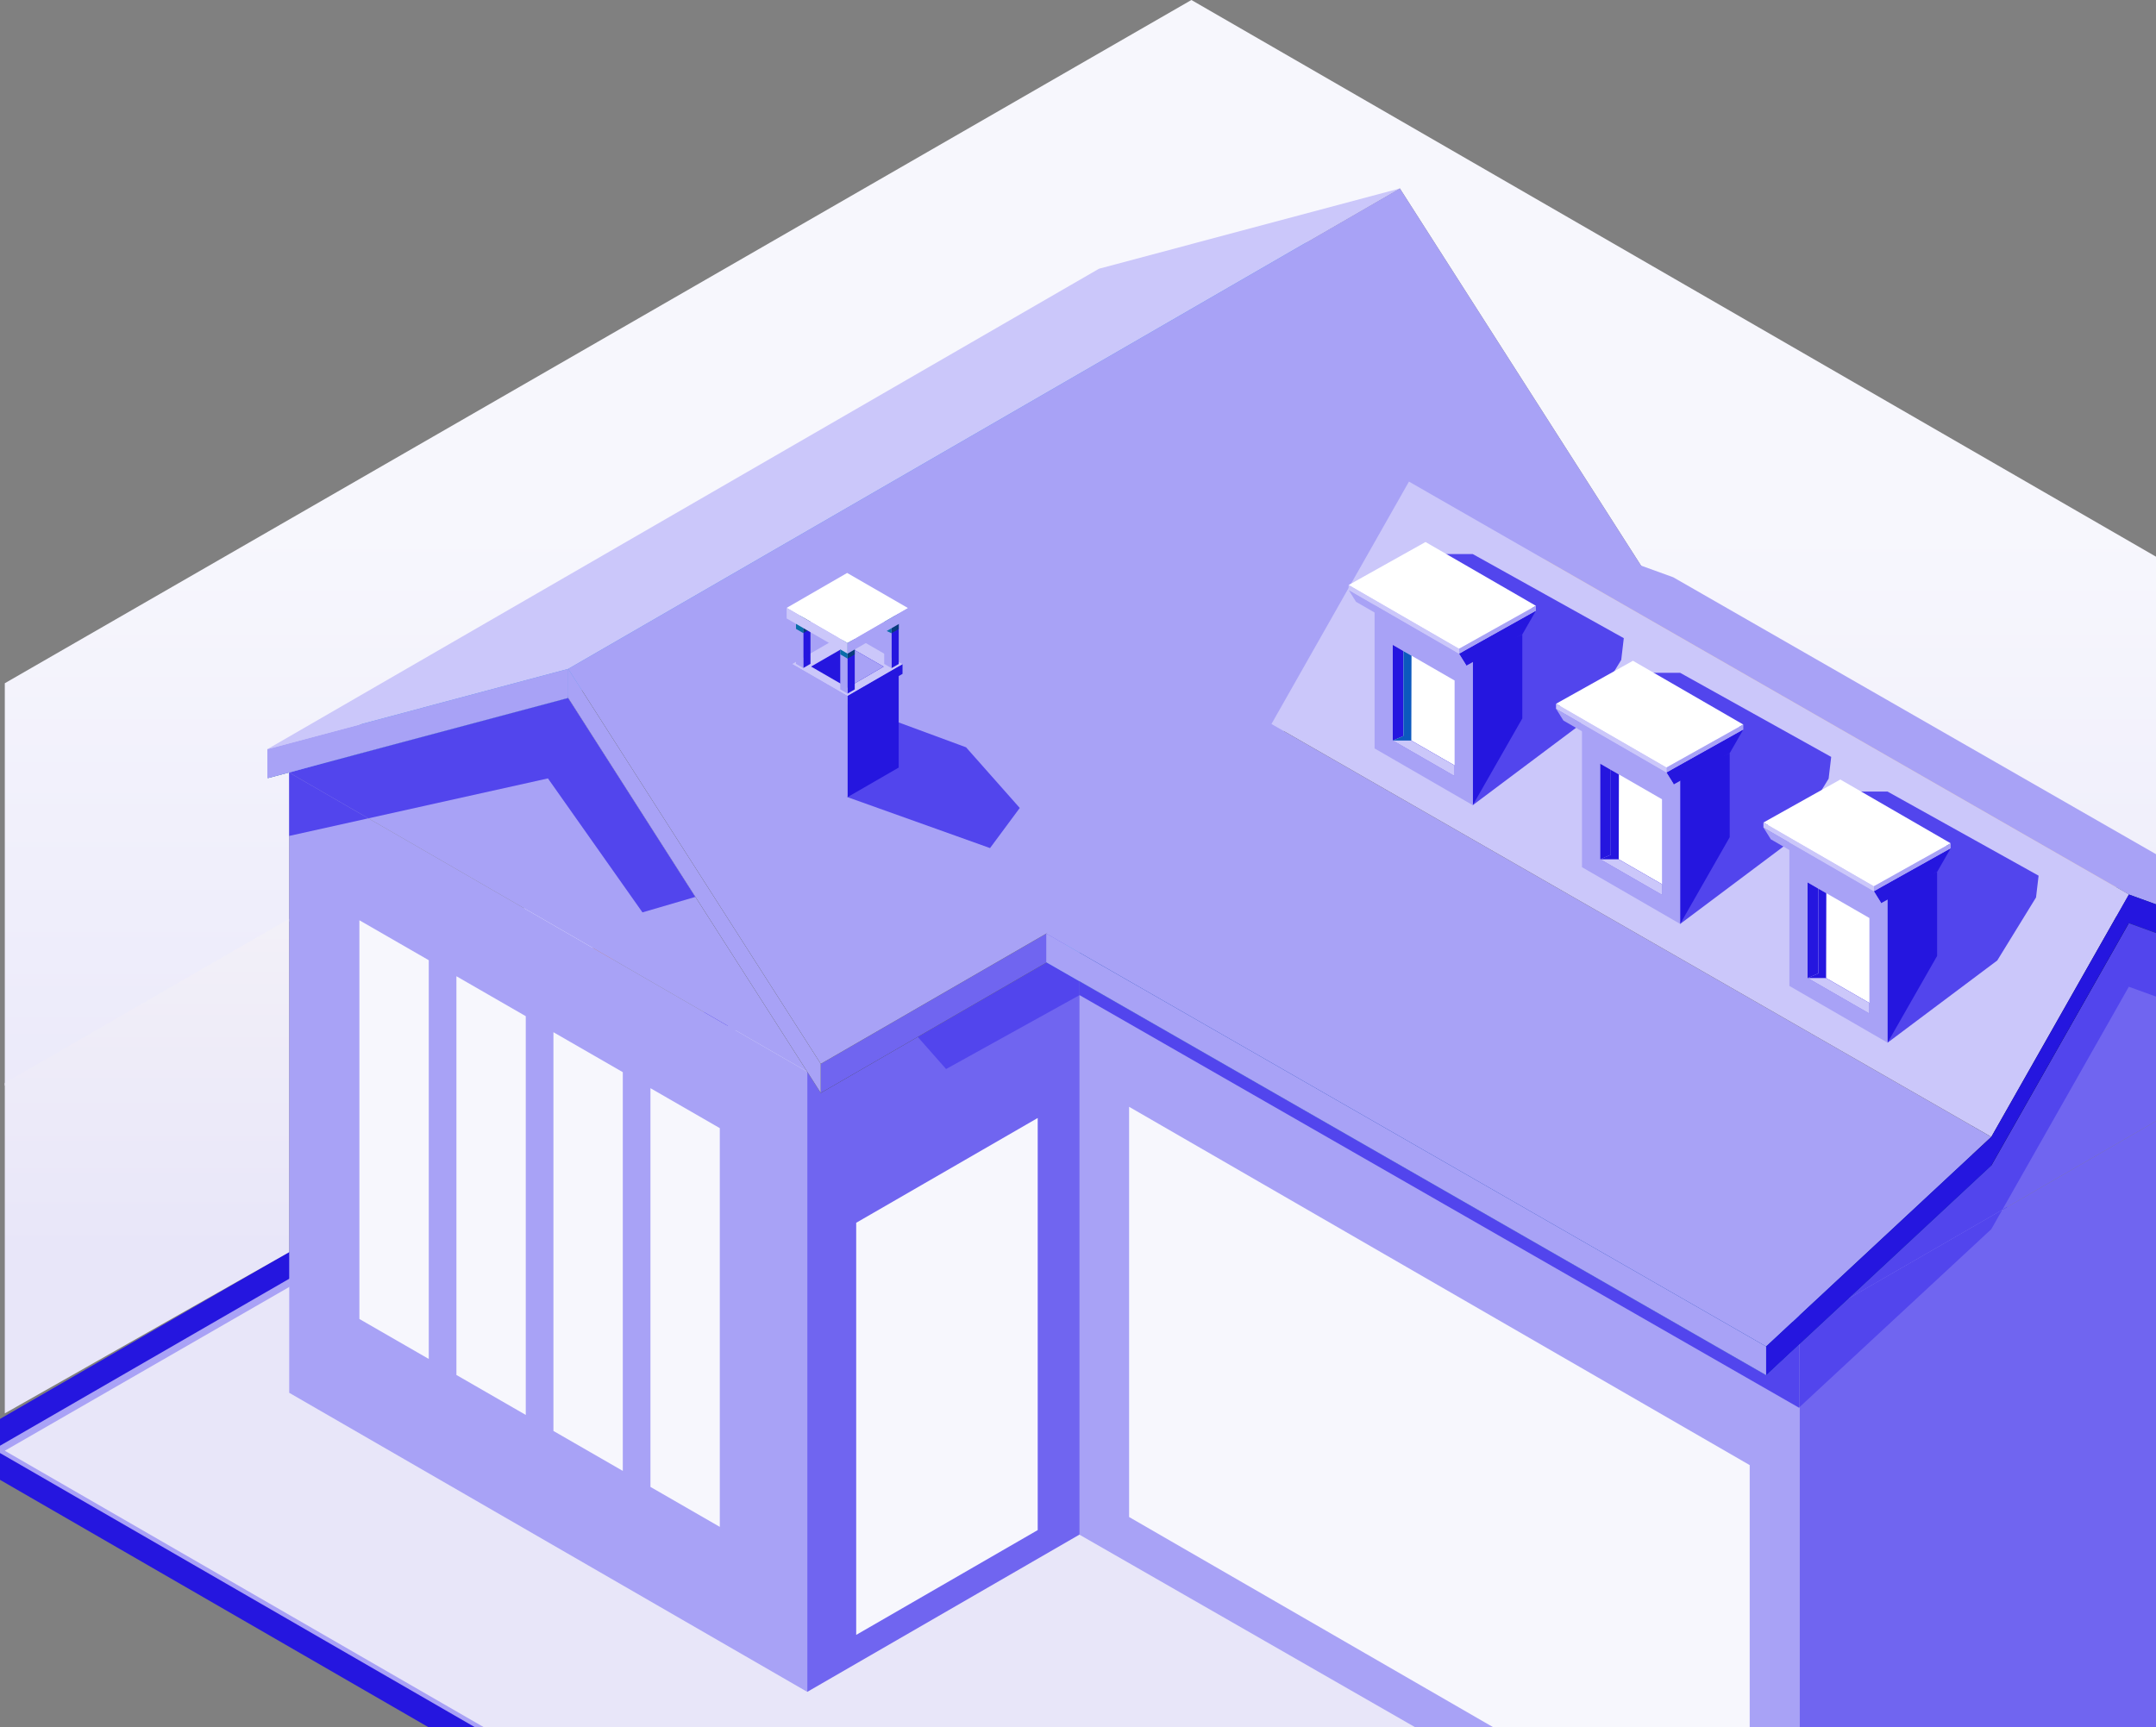 <svg width="327" height="262" viewBox="0 0 327 262" fill="none" xmlns="http://www.w3.org/2000/svg">
<rect x="0" y="0" width="327" height="262" fill="#808080" stroke="none"/>
<path d="M303.921 400L492 291.39L180.079 111.268L-8 219.877L303.921 400Z" fill="#2516DF"/>
<path d="M484.964 291.391L180.082 115.333L-0.961 219.876L303.923 395.937L484.964 291.391Z" fill="#A9A2F6"/>
<path d="M245.43 360.606L301.697 328.113L360.183 361.885L303.913 394.378L245.43 360.606V360.606ZM180.721 258.255L232.615 288.221L176.348 320.713L124.453 290.745L180.721 258.255ZM354.662 217.743L300.044 249.281L248.151 219.315L302.768 187.776L354.662 217.743V217.743ZM369.127 289.176L423.743 257.635L482.227 291.408L427.609 322.947L369.127 289.176V289.176ZM364.996 291.56L423.481 325.331L364.31 359.501L305.827 325.728L364.996 291.56V291.56ZM304.173 251.667L358.789 220.127L419.613 255.251L364.996 286.79L304.173 251.667V251.667ZM236.745 285.836L184.85 255.869L244.022 221.7L295.915 251.667L236.745 285.836V285.836ZM297.569 325.728L241.3 358.221L180.477 323.098L236.745 290.604L297.569 325.728V325.728ZM240.874 288.221L300.044 254.051L360.868 289.176L301.697 323.344L240.874 288.221ZM358.815 215.37L358.803 215.35L358.791 215.358L302.768 183.005L116.194 290.745L303.913 399.148L490.487 291.408L358.815 215.37" fill="#F0EFFB"/>
<path d="M44.167 159.666V163.396C44.284 164.429 45.059 165.508 46.537 166.352C48.555 167.525 51.299 167.971 53.622 167.619C54.606 167.479 55.521 167.197 56.272 166.751L98.357 142.443C99.46 141.833 99.976 140.989 100.023 140.12L100.046 136.483L97.371 136.695C94.51 135.17 90.358 135.029 87.941 136.436L52.283 157.015L46.396 160.417L46.279 159.666H44.167" fill="#C7784C"/>
<path d="M44.167 159.666V163.396C44.284 164.429 45.059 165.508 46.537 166.352C48.555 167.525 51.299 167.971 53.622 167.619V157.015H52.283L46.396 160.417L46.279 159.666H44.167" fill="#DFCFB5"/>
<path d="M56.272 163.239L98.366 138.931C100.861 137.491 100.547 134.975 97.667 133.312V133.31C94.786 131.647 90.43 131.468 87.935 132.908L45.84 157.216C43.346 158.657 43.659 161.173 46.539 162.836C49.42 164.499 53.777 164.68 56.272 163.239" fill="white"/>
<path d="M245.839 154.062L245.826 154.039L245.811 154.045L180.691 116.44L0.728 220.084L226.922 350.652L406.884 247.01L245.839 154.062Z" fill="#E8E6F9"/>
<path d="M406.883 213.586L357.744 185.21V152.668L362.956 154.555L357.741 151.564V148.313L322.878 131.235L322.738 131.481L253.776 91.915L250.622 90.773V88.506L212.316 28.585L198.133 36.781L166.685 45.175L40.551 118.062L43.963 117.151L43.864 117.209V139.796L0.728 164.705V103.65L180.7 9.42215e-05L406.883 130.562V213.586Z" fill="url(#paint0_linear_601_2927)"/>
<path d="M406.884 241.816L357.745 213.439V184.788L406.884 213.164V241.816ZM0.728 214.414V164.283L43.864 139.374V170.223V189.953L0.728 214.414Z" fill="url(#paint1_linear_601_2927)"/>
<path d="M122.436 162.583L43.864 117.21L169.997 44.323L248.569 89.697L122.436 162.583Z" fill="#A8A2F6"/>
<path d="M122.436 256.663V162.583L248.569 89.697V183.777L122.436 256.663Z" fill="#7065F0"/>
<path d="M157.389 232.121L129.859 248.02V185.5L157.389 169.603V232.121Z" fill="#F7F7FD"/>
<path d="M43.864 211.291V117.21L122.436 162.583V256.663L43.864 211.291Z" fill="#A8A2F6"/>
<path d="M54.51 139.607V200.096L65.029 206.157V145.667L54.51 139.607Z" fill="#F7F7FD"/>
<path d="M69.225 148.099V208.588L79.743 214.649V154.159L69.225 148.099" fill="#F7F7FD"/>
<path d="M83.939 156.59V217.08L94.459 223.14V162.651L83.939 156.59Z" fill="#F7F7FD"/>
<path d="M98.654 165.081V225.57L109.172 231.632V171.143L98.654 165.081Z" fill="#F7F7FD"/>
<path d="M272.904 201.301L163.724 138.662L248.564 89.692L357.744 152.332L272.904 201.301Z" fill="#7065F0"/>
<path d="M272.904 295.458V201.302L357.744 152.333V246.488L272.904 295.458Z" fill="#7065F0"/>
<path d="M163.724 232.818V138.663L272.904 201.302V295.458L163.724 232.818Z" fill="#A8A2F6"/>
<path d="M265.377 284.491L171.25 230.137V167.906L265.377 222.261V284.491" fill="#F7F7FD"/>
<path d="M143.491 162.177L139.195 157.304L158.75 146.004L163.724 148.857V150.968L143.491 162.177" fill="#5245ED"/>
<path d="M163.724 150.968V148.858L163.732 148.863L163.734 150.962L163.724 150.968" fill="#013BA1"/>
<path d="M40.551 118.063L86.182 105.882L212.316 32.995L166.685 45.176L40.551 118.063Z" fill="#5598E9"/>
<path d="M124.488 165.802L86.182 105.881L212.316 32.994L250.621 92.915L124.488 165.802Z" fill="#3F461D"/>
<path d="M250.622 88.506V92.915L124.489 165.802V161.392L250.622 88.506Z" fill="#7065F0"/>
<path d="M97.442 138.411L83.106 118.087L55.87 124.144L43.864 117.211L46.087 116.586L86.182 105.883L105.475 136.061L97.442 138.411Z" fill="#5245ED"/>
<path d="M43.867 126.812L43.864 117.21L55.87 124.143L43.867 126.812" fill="#5245ED"/>
<path d="M46.086 116.585L86.007 105.369L86.182 105.644V105.882L46.086 116.585" fill="#073CAE"/>
<path d="M40.551 113.653L86.182 101.473L212.316 28.586L166.685 40.766L40.551 113.653" fill="#CBC7FA"/>
<path d="M124.488 161.393L86.182 101.473L212.316 28.586L250.621 88.507L124.488 161.393" fill="#A8A2F6"/>
<path d="M150.158 128.656L128.54 120.928L128.542 106.73L146.522 113.369L154.666 122.57L150.158 128.656" fill="#5245ED"/>
<path d="M128.539 105.631L120.723 101.118L128.491 96.632L136.307 101.146L128.539 105.631" fill="#A8A2F6"/>
<path d="M128.541 105.589L120.146 100.739L128.489 95.921L136.886 100.77L128.541 105.589" fill="#CBC7FA"/>
<path d="M128.542 107.047L136.886 102.228V100.77L128.542 105.589V107.047Z" fill="#2516DF"/>
<path d="M120.146 102.198L128.541 107.047V105.589L120.146 100.739V102.198Z" fill="#A8A2F6"/>
<path d="M134.024 101.136L128.53 104.316L128.512 104.298L123.017 101.119L128.494 97.957L128.512 97.975L134.024 101.136" fill="#2516DF"/>
<path d="M134.024 101.136L128.529 104.316L128.512 104.298V97.975L134.024 101.136" fill="#A8A2F6"/>
<path d="M128.54 120.927L136.307 116.442V101.146L128.54 105.631V120.927Z" fill="#2516DF"/>
<path d="M120.725 108.783L128.54 120.927V105.631L120.725 101.117V108.783Z" fill="#A8A2F6"/>
<path d="M128.544 97.562L127.44 96.924L128.536 96.292L129.64 96.929L128.544 97.562Z" fill="#A8A2F6"/>
<path d="M128.544 105.218L129.64 104.585V96.928L128.544 97.562V105.218Z" fill="#2516DF"/>
<path d="M127.44 104.581L128.544 105.218V97.562L127.44 96.924V104.581Z" fill="#A8A2F6"/>
<path d="M128.544 97.562L127.8 97.133L128.531 96.713L129.282 97.136L128.544 97.562Z" fill="#096EA8"/>
<path d="M128.552 99.911L128.544 99.907V97.564L129.282 97.137L129.637 97.337V99.288L128.552 99.911" fill="#093B7D"/>
<path d="M128.544 99.906L127.444 99.266V97.336L127.799 97.133L128.544 97.563V99.906Z" fill="#096EA8"/>
<path d="M135.215 93.706L134.111 93.069L135.207 92.435L136.312 93.072L135.215 93.706Z" fill="#A8A2F6"/>
<path d="M135.214 101.361L136.312 100.728V93.072L135.214 93.705V101.361Z" fill="#2516DF"/>
<path d="M134.111 100.724L135.215 101.361V93.705L134.111 93.069V100.724Z" fill="#A8A2F6"/>
<path d="M135.215 93.706L134.465 93.274L134.945 92.992L135.691 93.43L135.215 93.706" fill="#096EA8"/>
<path d="M135.214 96.06V93.707L135.69 93.432L136.312 93.797V95.427L135.214 96.06Z" fill="#093B7D"/>
<path d="M135.211 96.061L134.121 95.555V93.476L134.465 93.274L135.215 93.706V96.059L135.211 96.061Z" fill="#096EA8"/>
<path d="M121.828 93.686L120.723 93.049L121.82 92.416L122.924 93.054L121.828 93.686Z" fill="#A8A2F6"/>
<path d="M121.828 101.343L122.924 100.709V93.054L121.828 93.686V101.343Z" fill="#2516DF"/>
<path d="M120.723 100.705L121.828 101.343V93.686L120.723 93.049V100.705Z" fill="#A8A2F6"/>
<path d="M121.828 93.686L121.337 93.403L122.077 92.971L122.564 93.262L121.828 93.686Z" fill="#096EA8"/>
<path d="M121.828 96.038V93.686L122.564 93.262L122.921 93.476V95.427L121.828 96.038" fill="#093B7D"/>
<path d="M121.825 96.039L120.73 95.405V93.757L121.337 93.404L121.828 93.686V96.037L121.825 96.039Z" fill="#096EA8"/>
<path d="M128.545 97.551L119.31 92.218L128.487 86.918L137.723 92.25L128.545 97.551" fill="white"/>
<path d="M128.545 99.156L137.723 93.855V92.251L128.545 97.552V99.156Z" fill="#A8A2F6"/>
<path d="M119.31 93.822L128.545 99.156V97.552L119.31 92.218V93.822Z" fill="#CBC7FA"/>
<path d="M267.868 208.609L158.688 145.969L192.841 114.176L302.021 176.816L267.868 208.609Z" fill="#5598E9"/>
<path d="M253.775 91.916L213.696 77.402L322.877 140.042L362.955 154.556L253.775 91.916" fill="#DDB79B"/>
<path d="M322.878 140.042L302.021 176.816L192.841 114.176L213.697 77.402L322.878 140.042" fill="#433E44"/>
<path d="M272.907 213.585L272.904 203.923V213.494L272.907 213.491V213.585Z" fill="#02288E"/>
<path d="M272.907 213.585L163.733 150.963V148.865L267.868 208.609L272.903 203.923V213.583" fill="#5245ED"/>
<path d="M163.733 141.272V138.715L163.909 138.614L165.568 139.565L163.733 141.272Z" fill="#02288E"/>
<path d="M163.733 138.714V138.513L163.909 138.614L163.733 138.714Z" fill="#0852BE"/>
<path d="M267.868 208.609L163.733 148.864V141.272L165.568 139.565L272.907 201.135L272.903 203.922L267.868 208.609" fill="#073CAE"/>
<path d="M280.313 197.025L302.021 176.816L322.878 140.042L321.02 138.976L322.878 140.042L357.386 152.539L347.124 158.462L322.878 149.693L303.684 183.534L280.313 197.025" fill="#5245ED"/>
<path d="M272.907 213.491V203.919L280.313 197.026L303.683 183.535L302.021 186.468L272.907 213.491ZM357.741 162.303L347.123 158.463L357.386 152.54L357.741 152.668V162.303" fill="#5245ED"/>
<path d="M272.907 203.919V201.135L272.904 195.037L296.158 173.452L302.021 176.816L280.313 197.025L272.907 203.919" fill="#033093"/>
<path d="M357.74 151.564L322.737 131.481L322.878 131.235L357.74 148.313V151.564" fill="url(#paint2_linear_601_2927)"/>
<path d="M357.741 152.668L357.385 152.54L322.878 140.044L321.019 138.977L322.878 135.7L320.967 134.604L322.737 131.483L357.741 151.566V152.668" fill="#073962"/>
<path d="M302.021 176.816L296.158 173.452L299.05 170.767L302.021 172.472L321.019 138.976L322.878 140.042L302.021 176.816" fill="#02132B"/>
<path d="M272.904 213.495V203.923L272.907 203.92V213.492L272.904 213.495Z" fill="#000D5A"/>
<path d="M272.904 203.924V201.135L272.907 201.138V203.921L272.904 203.924Z" fill="#00136E"/>
<path d="M267.868 204.266L158.688 141.625L192.841 109.834L302.021 172.474L267.868 204.266" fill="#A8A2F6"/>
<path d="M253.775 87.571L213.696 73.058L322.877 135.698L362.955 150.211L253.775 87.571" fill="#A8A2F6"/>
<path d="M322.878 135.699L302.021 172.472L192.841 109.833L213.697 73.059L322.878 135.699" fill="#CBC7FA"/>
<path d="M86.182 101.473V105.882L40.551 118.063V113.653L86.182 101.473Z" fill="#A8A2F6"/>
<path d="M86.182 101.472V105.881L124.488 165.802V161.392L86.182 101.472" fill="#A8A2F6"/>
<path d="M362.956 154.556V150.212L322.878 135.699L302.021 172.473L267.868 204.265V208.609L302.021 176.816L322.878 140.042L362.956 154.556" fill="#2516DF"/>
<path d="M267.868 208.609V204.265L158.688 141.624V145.969L267.868 208.609" fill="#A8A2F6"/>
<path d="M223.376 122.148V99.679L217.213 96.117L215.93 84.056H223.376L246.28 96.812L245.891 100.114L240.013 109.677L223.376 122.148" fill="#5245ED"/>
<path d="M230.888 96.246V108.988L223.376 122.148V99.679L230.888 96.246Z" fill="#2516DF"/>
<path d="M223.376 122.148L208.483 113.541V91.073L223.376 99.679V122.148Z" fill="#A8A2F6"/>
<path d="M221.291 99.171L204.547 89.494L216.207 82.971L232.952 92.648L221.291 99.171Z" fill="#CBC7FA"/>
<path d="M221.291 98.426L204.547 88.748L216.207 82.225L232.952 91.902L221.291 98.426Z" fill="white"/>
<path d="M222.411 100.974L230.889 96.246L232.952 92.649L221.291 99.172L222.411 100.974Z" fill="#2516DF"/>
<path d="M204.547 89.495L205.668 91.296L222.411 100.974L221.291 99.172L204.547 89.495Z" fill="#A8A2F6"/>
<path d="M221.291 99.171V98.425L232.952 91.901V92.648L221.291 99.171" fill="#A8A2F6"/>
<path d="M221.291 99.171V98.425L204.547 88.747V89.494L221.291 99.171" fill="#CBC7FA"/>
<path d="M209.807 113.167V95.339L222.055 102.407V120.235L209.807 113.167Z" fill="#A8A2F6"/>
<path d="M211.242 97.831V112.339L220.619 117.743V103.235L211.242 97.831Z" fill="white"/>
<path d="M212.858 98.764V111.652L220.619 116.121V117.743L211.242 112.34V97.831L212.858 98.764" fill="#2516DF"/>
<path d="M212.858 111.652L211.242 112.34L220.619 117.743V116.121L212.858 111.652" fill="#CBC7FA"/>
<path d="M214.052 112.341H211.242L212.858 111.653V98.765L214.084 99.469L214.052 112.341" fill="#0C59BE"/>
<path d="M254.833 140.163L249.493 121.881L247.387 102.071H254.833L277.738 114.826L277.348 118.128L271.469 127.691L254.833 140.163" fill="#5245ED"/>
<path d="M262.345 114.259V127.003L254.833 140.163V117.694L262.345 114.259Z" fill="#2516DF"/>
<path d="M254.833 140.163L239.94 131.556V109.087L254.833 117.694V140.163Z" fill="#A8A2F6"/>
<path d="M252.748 117.188L236.003 107.511L247.665 100.988L264.408 110.666L252.748 117.188Z" fill="#CBC7FA"/>
<path d="M252.748 116.439L236.003 106.762L247.665 100.24L264.408 109.917L252.748 116.439Z" fill="white"/>
<path d="M253.867 118.989L262.345 114.26L264.408 110.665L252.748 117.187L253.867 118.989Z" fill="#2516DF"/>
<path d="M236.003 107.51L237.123 109.311L253.867 118.989L252.748 117.187L236.003 107.51Z" fill="#A8A2F6"/>
<path d="M252.748 117.188V116.441L264.408 109.918V110.666L252.748 117.188Z" fill="#A8A2F6"/>
<path d="M252.748 117.188V116.441L236.003 106.764V107.511L252.748 117.188Z" fill="#CBC7FA"/>
<path d="M241.262 131.183V113.355L253.511 120.423V138.25L241.262 131.183Z" fill="#A8A2F6"/>
<path d="M242.698 115.847V130.355L252.075 135.759V121.25L242.698 115.847Z" fill="white"/>
<path d="M244.314 116.78V129.669L252.075 134.137V135.759L242.698 130.356V115.847L244.314 116.78" fill="#2516DF"/>
<path d="M244.314 129.669L242.698 130.356L252.075 135.759V134.137L244.314 129.669" fill="#CBC7FA"/>
<path d="M242.698 130.355H245.51L245.541 117.484L244.314 116.779V129.668L242.698 130.355" fill="#2516DF"/>
<path d="M286.29 158.178L280.95 139.896L278.843 120.086H286.29L309.194 132.842L308.804 136.144L302.924 145.707L286.29 158.178" fill="#5245ED"/>
<path d="M293.801 132.276V145.019L286.29 158.178V135.71L293.801 132.276Z" fill="#2516DF"/>
<path d="M286.29 158.178L271.397 149.571V127.103L286.29 135.71V158.178Z" fill="#A8A2F6"/>
<path d="M284.203 135.203L267.459 125.526L279.121 119.003L295.864 128.681L284.203 135.203Z" fill="#CBC7FA"/>
<path d="M284.203 134.456L267.459 124.779L279.121 118.256L295.864 127.934L284.203 134.456Z" fill="white"/>
<path d="M285.323 137.005L293.801 132.277L295.864 128.681L284.203 135.203L285.323 137.005" fill="#2516DF"/>
<path d="M267.459 125.526L268.58 127.327L285.323 137.005L284.203 135.203L267.459 125.526" fill="#A8A2F6"/>
<path d="M284.203 135.203V134.456L295.864 127.934V128.681L284.203 135.203Z" fill="#A8A2F6"/>
<path d="M284.203 135.203V134.456L267.459 124.779V125.526L284.203 135.203" fill="#CBC7FA"/>
<path d="M272.718 149.199V131.37L284.967 138.437V156.265L272.718 149.199" fill="#A8A2F6"/>
<path d="M274.154 133.863V148.371L283.531 153.774V139.266L274.154 133.863" fill="white"/>
<path d="M275.77 134.795V147.684L283.53 152.153V153.774L274.154 148.372V133.862L275.77 134.795" fill="#2516DF"/>
<path d="M275.77 147.684L274.154 148.372L283.53 153.774V152.153L275.77 147.684Z" fill="#CBC7FA"/>
<path d="M274.154 148.371H276.966L276.996 135.5L275.77 134.795V147.684L274.154 148.371" fill="#2516DF"/>
<defs>
<linearGradient id="paint0_linear_601_2927" x1="203.806" y1="80.109" x2="203.806" y2="189.753" gradientUnits="userSpaceOnUse">
<stop stop-color="#F7F7FD"/>
<stop offset="1" stop-color="#E8E6F9"/>
</linearGradient>
<linearGradient id="paint1_linear_601_2927" x1="203.807" y1="80.111" x2="203.807" y2="189.755" gradientUnits="userSpaceOnUse">
<stop stop-color="#FFFCF7"/>
<stop offset="1" stop-color="#E8E6F9"/>
</linearGradient>
<linearGradient id="paint2_linear_601_2927" x1="203.806" y1="80.11" x2="203.806" y2="189.753" gradientUnits="userSpaceOnUse">
<stop stop-color="#0850A1"/>
<stop offset="1" stop-color="#074CA1"/>
</linearGradient>
</defs>
</svg>
